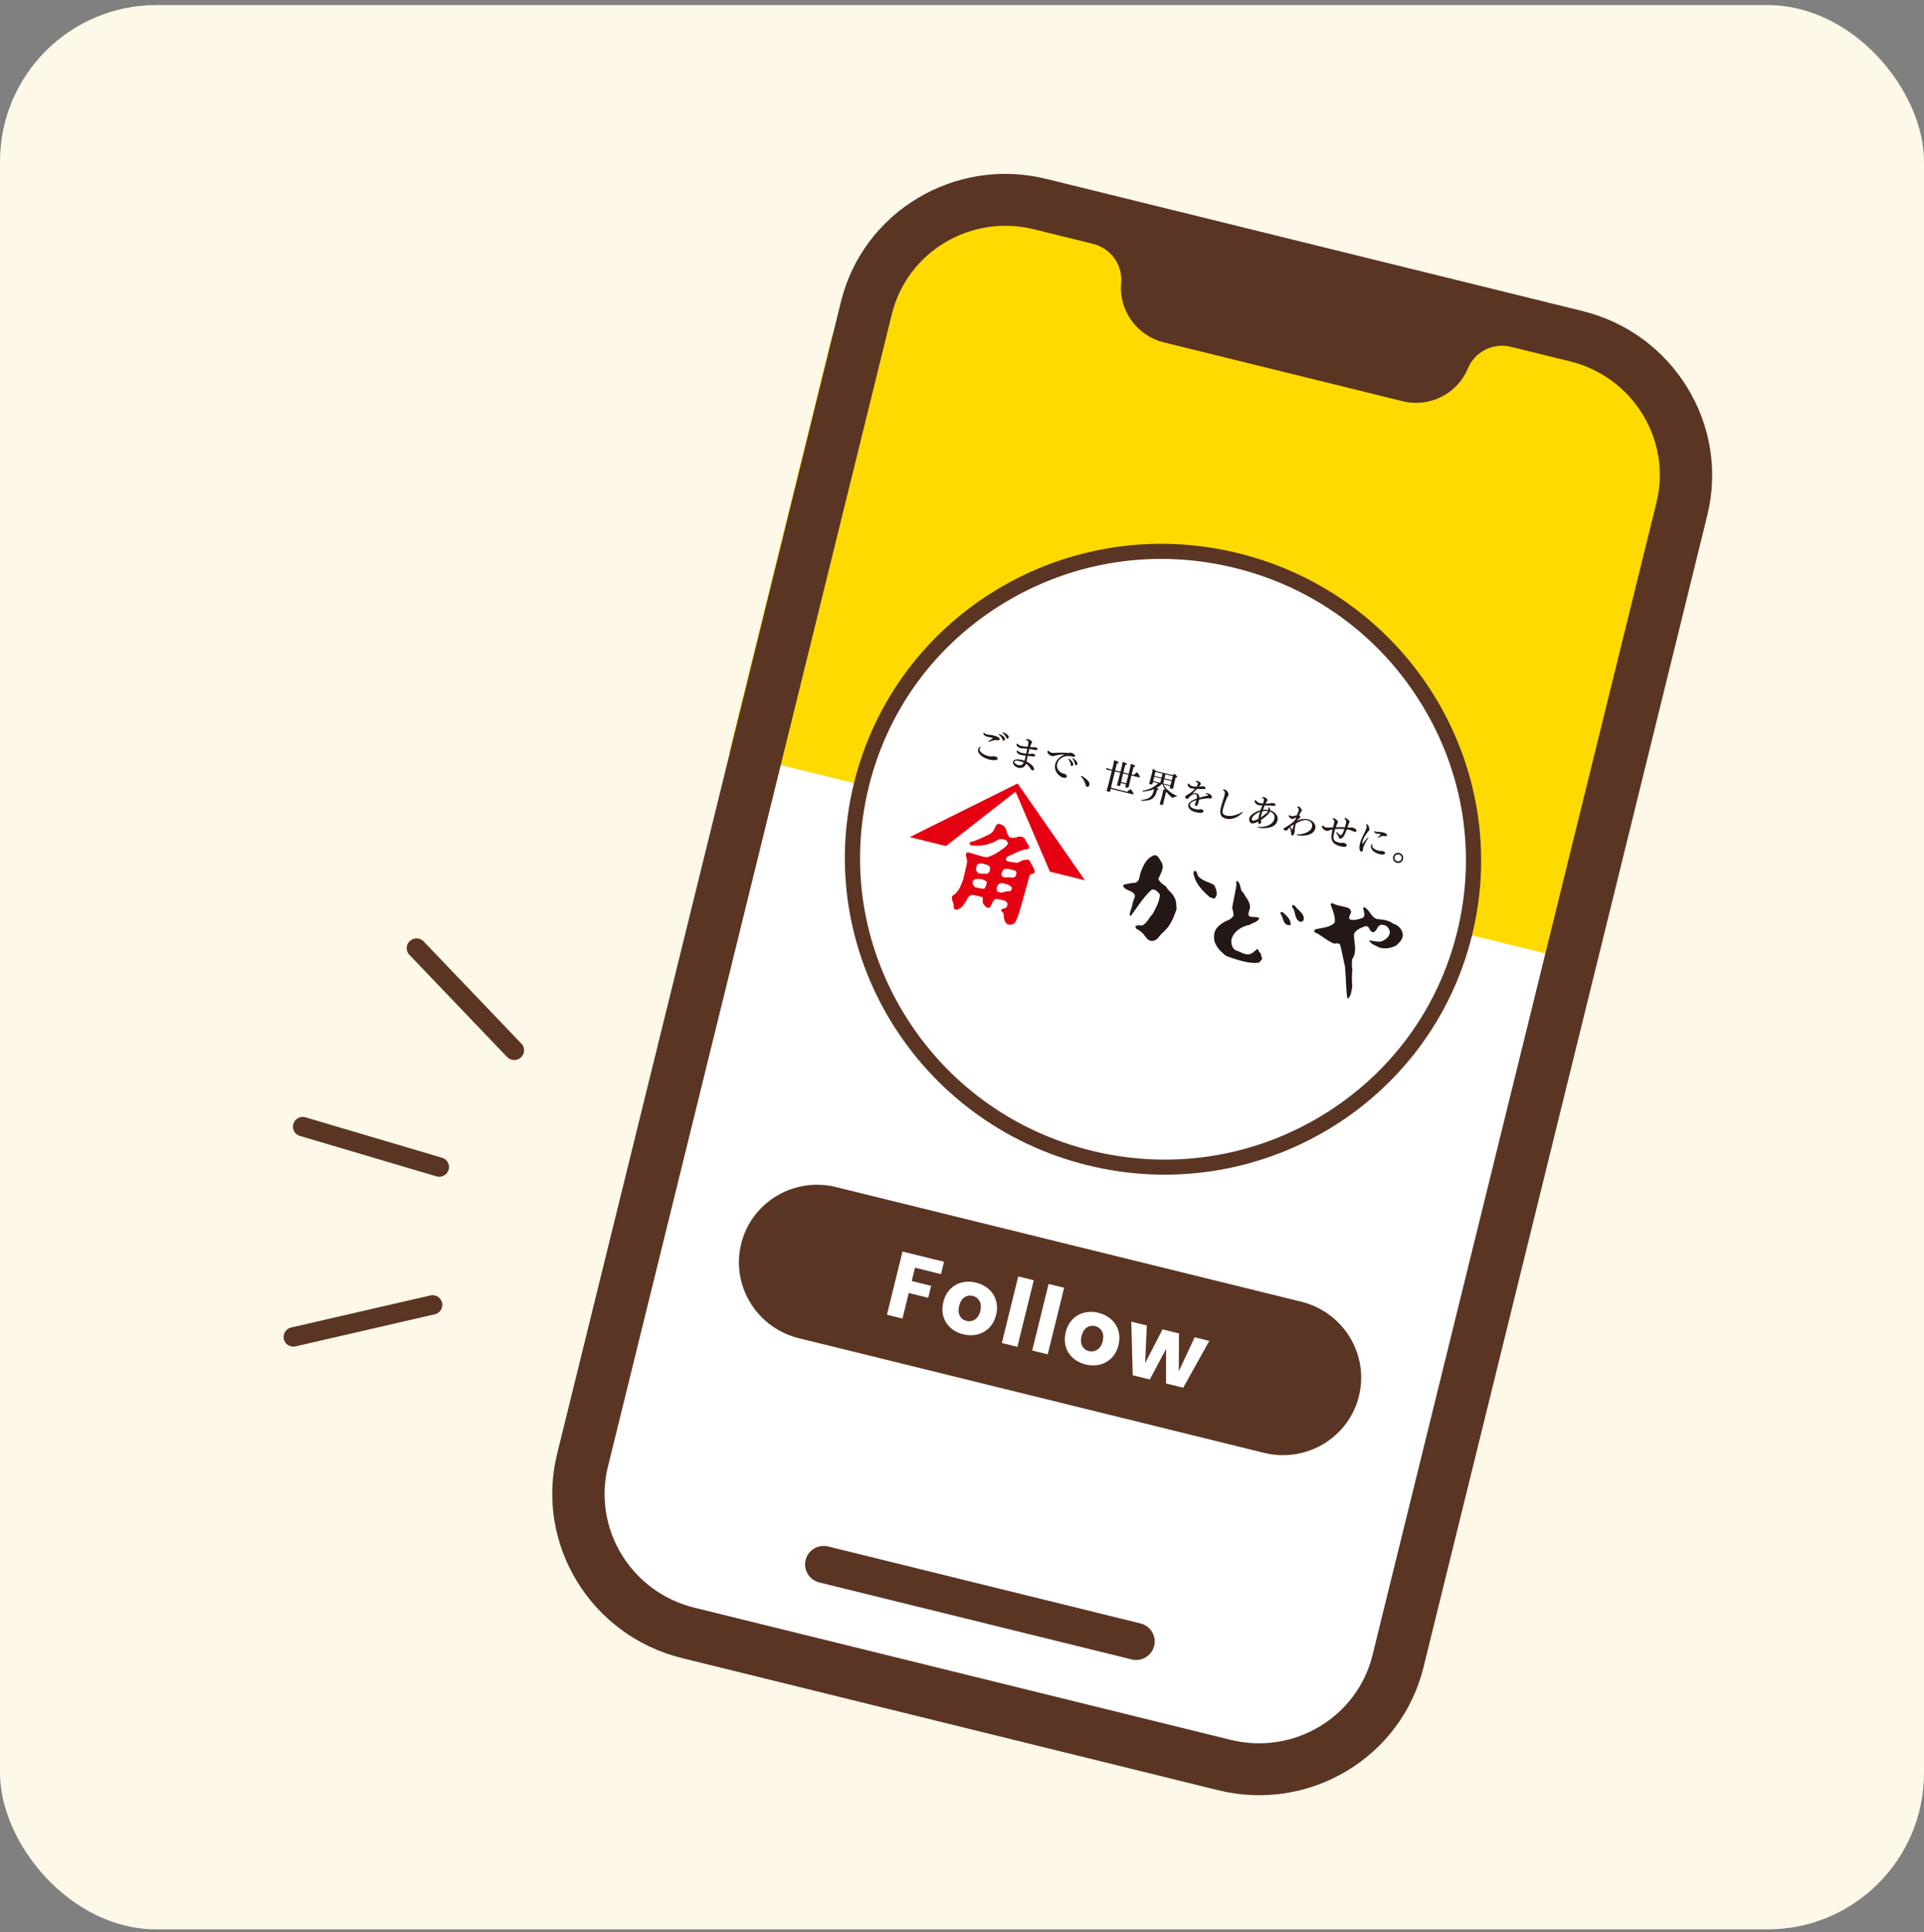 <svg width="246" height="247" viewBox="0 0 246 247" fill="none" xmlns="http://www.w3.org/2000/svg"><rect x="0" y="0" width="246" height="247" fill="#808080" stroke="none"/><rect y=".649" width="246" height="246" rx="20" fill="#FDF8E8"/><path d="M133.731 22.859l68.573 16.896c11.646 2.87 18.791 14.56 15.95 26.09l-36.296 147.313c-2.842 11.53-14.603 18.562-26.248 15.693l-68.572-16.896c-11.645-2.871-18.79-14.562-15.95-26.092l36.297-147.31c2.841-11.53 14.6-18.563 26.246-15.694z" fill="#fff"/><path d="M135.698 26.616l63.085 15.544c13.169 3.245 21.253 16.467 18.04 29.507l-12.767 51.817-110.81-27.303 12.768-51.817c3.213-13.04 16.515-20.992 29.684-17.748z" fill="#FEDA00"/><path d="M202.346 39.764l-68.574-16.897c-11.634-2.866-23.409 4.172-26.248 15.694L71.227 185.873c-2.838 11.519 4.317 23.224 15.953 26.091l68.573 16.896c11.634 2.867 23.409-4.172 26.248-15.693l36.297-147.312c2.838-11.52-4.316-23.224-15.952-26.091zm-26.849 171.798c-1.966 7.981-10.095 12.842-18.156 10.855l-68.574-16.896c-8.06-1.986-13.001-10.066-11.035-18.048l36.297-147.31c1.966-7.981 10.095-12.841 18.156-10.855l7.566 1.864c2.279.561 3.808 2.687 3.597 5.002-.319 3.515 2.003 6.744 5.464 7.597l30.501 7.516c3.462.852 7.018-.928 8.368-4.19.889-2.147 3.23-3.32 5.509-2.758l7.567 1.864c8.06 1.987 13.001 10.067 11.034 18.048l-36.297 147.313.003-.002z" fill="#5B3523"/><path d="M144.681 212.136L104.76 202.3c-1.282-.316-2.069-1.603-1.756-2.872.312-1.27 1.607-2.044 2.889-1.728l39.922 9.836c1.282.316 2.069 1.603 1.756 2.873-.313 1.269-1.607 2.043-2.89 1.727z" fill="#5B3523"/><path d="M139.286 148.027c21.297 5.247 42.774-7.594 47.97-28.681 5.196-21.088-7.857-42.436-29.155-47.684-21.297-5.247-42.774 7.593-47.97 28.681-5.196 21.087 7.857 42.436 29.155 47.684z" fill="#fff"/><path d="M157.876 72.6c10.047 2.476 18.538 8.677 23.911 17.464 5.37 8.784 6.98 19.103 4.529 29.051-2.452 9.949-8.668 18.337-17.508 23.622-8.837 5.284-19.239 6.832-29.287 4.356-10.047-2.476-18.538-8.676-23.91-17.463-5.371-8.785-6.98-19.104-4.529-29.052 2.451-9.948 8.667-18.336 17.507-23.621 8.837-5.284 19.24-6.832 29.287-4.356zm.462-1.876c-21.822-5.377-43.826 7.78-49.149 29.385-5.323 21.606 8.051 43.48 29.871 48.856 21.82 5.377 43.826-7.78 49.149-29.385 5.324-21.605-8.05-43.48-29.871-48.856z" fill="#5B3523"/><path d="M148.446 110.125c.536.757-.059 1.51-.336 2.254.181.416.612.71.992.957.216.524.781.788.998 1.308.348.49.271 1.062.339 1.544-.247.752-.524 1.489-.963 2.13-.314.513-.851.912-1.25 1.373-.132.275-.472.506-.773.585-.876.128-1.019-.841-1.599-1.17-.186-.265-.628-.25-.69-.638.228-.286.569-.141.885-.153.648-.34.847-1.006 1.34-1.478.384-.778.894-1.587.904-2.517-.245-.277-.603-.736-1.053-.569-1.088.976-1.809 2.233-2.682 3.355-.238-.183-.01-.471-.01-.717.189-.39.242-.875.383-1.306.091-.229.299-.583.071-.798-.323-.482-1.062-.413-1.366-.958-.049-.071-.013-.216.058-.233.466-.102.939-.234 1.436-.231.587-.202.539-.775.695-1.269.319-.914.741-1.869 1.718-2.253.524-.088.691.515.909.783l-.006.001zm4.798 1.933c.524.563 1.34.703 1.998 1.083.21.427.404.909.288 1.381-.094.133-.152.365-.366.346l-.492-.184c-.959-.827-1.905-1.838-2.076-3.064a.298.298 0 01.195-.293c.328.08.227.49.447.735l.006-.004zm5.752 2.101c.334.675 1.057 1.319.752 2.181-.065.262-.255.652.051.822.408.133.85-.01 1.204.202-.16.522-.798.55-1.186.862-1.053.177-2.2.89-2.379 1.995-.018.464.103.994.541 1.258.612.185 1.246.68 1.925.474.324-.171.614-.439.856-.66.104.087.156.253.271.44.303.168.149.535.349.74.003.25-.252.375-.361.565-.467.107-.952.046-1.443-.012-.992-.183-1.858-.489-2.783-.807-.767-.594-1.63-1.432-1.561-2.473-.065-1.136 1.005-1.778 1.883-2.152.178-.083.411-.269.551-.457.178-.451-.195-.86-.087-1.297l.345-1.782c.064-.389.218-.883.128-1.276.022-.09.072-.173.16-.151.506.376.257 1.127.788 1.534l-.004-.006zm6.697 1.811c.388.466 1.128.902.989 1.609-.069.14-.229.288-.415.274-.834-.328-.55-1.351-1.069-1.913-.017-.441.416-.149.495.03zm-.651 2.205c-.109.191-.357.037-.512.06-.522-.314-.455-.986-.835-1.482.018-.184.166-.147.289-.146.468.393 1.013.869 1.06 1.569l-.002-.001zm11.1-.669c.684.045 1.447.14 1.995.585.592.146 1.122.684 1.199 1.261.125.653-.396 1.12-.81 1.511-.756.377-1.376.471-2.177.274-.458-.301-1.037-.38-1.285-.907.498.03 1.076.233 1.608.115.435-.234.908-.493 1.015-1.057.056-.36-.176-.698-.437-.918-.28-.135-.637-.223-.905-.038-.307.235-.342.758-.771.84-.526-.037-.395-.817-.975-.772-.544.178-1.278.463-1.48 1.036-.009 1.056.432 2.195-.213 3.155-.093.507-.053.983.013 1.467-.121.749-.043 1.454-.03 2.172-.124.501-.136 1.059-.503 1.401-.179-.044-.137-.217-.167-.351-.107-.837-.109-1.74-.172-2.624l-.077-1.109c-.216-.893-.368-1.804-.612-2.735-.207-.422-.685-.042-.999-.278-.847-.391-1.478-1.018-2.302-1.375-.029-.131-.009-.346.183-.362.805-.207 1.782-.215 2.406-.837.128-.778-.245-1.556-.5-2.302-.031-.132.147-.215.233-.194.63.375 1.424.351 2.105.648.12.154.326.327.24.555-.072.294-.365.593-.119.875.585.174 1.108-.039 1.656-.213.324-.294.128-.779.038-1.174-.008-.095.063-.144.109-.191.732.337.897 1.341 1.724 1.545l.01-.003z" fill="#231815"/><path d="M132.252 111.227c-.014-.071-.559-1.162-.645-1.232-.084-.07-.243-.126-.346-.105-.11.027-.515.078-.591.126-.082.045-.334.186-.426.212-.092.031-.225.081-.271.069-.047-.011-1.081-.154-1.157-.197-.072-.047-.079-.019-.079-.019s-.164-.212-.127-.305c.042-.089.19-.29.374-.347.184-.055 1.504-.732 1.653-.729.155.004.287-.115.348-.1.067.016.5-.031.544-.137a.548.548 0 00-.09-.527 3.393 3.393 0 01-.407-.686c-.02-.071-.243-.257-.423-.285a1.538 1.538 0 00-.567.041c-.075.033-.475.137-.619.101-.144-.035-.326-.046-.382-.108-.051-.064-.295-.444-.309-.596-.011-.154-.138-.471-.175-.529a1.373 1.373 0 00-.257-.319c-.101-.071-.434-.237-.54-.229 0 0-.33-.098-.571.528-.236.63-.689.806-.974.934-.288.129-.983.477-1.224.555-.237.075-.569.262-.83.281-.259.021-.174.293-.186.273-.01-.019.074.121.196.166.126.048.49.023.682.051.195.031 1.108-.096 1.217-.12.108-.025 1.055-.36 1.055-.36s.36-.231.395-.222c.035.008.263-.169.393-.155.131.018.686.035.787.243.103.213.326.198.011.588-.319.393-2.119 1.579-2.66 1.494-.539-.081-2.167-.616-2.203-.608-.037.008-.332-.033-.346.234-.015.262.071.403.107.597.038.193.065.285.013.575-.054.289-.47 2.048-.514 2.156-.043.105-.304.814-.477 1.105-.173.294-.459.626-.656.744-.199.119-.302.177-.25.526.047.348.223.675.215.978-.007.298.089.256.089.256s.061.164.285.155c.222-.013.699-.366.754-.453.056-.086.408-.553.487-.734.079-.18.239-.412.28-.455.043-.036.308-.291.521-.255.212.038.231.023.231.023l1.002.264s.11.041.075.184-.045.592.076.721c.12.133.339.406.515.449.177.044.272-.003.342-.086.074-.08.202-.402.264-.521.066-.118.164-.328.249-.392.082-.063.23-.163.355-.132.126.031 1.028.239 1.028.239s.383.228.313.509c0 0-.061.399-.333.452-.263.049-.303.069-.356.095-.061.029-.151.121-.095.238.055.113.302.194.303.46.002.269.039.558.071.639.03.081.145.373.173.389.09.057.143.189.265.236.123.048.789.178 1.054-.428.272-.604.433-1.137.511-1.384.079-.249 1.145-4.097 1.16-4.159.016-.063.086-.348.225-.433.141-.082.425-.064.489-.182.061-.122-.002-.286-.016-.358l-.005.001zm-7.364-.575c.098-.327.626-.28.626-.28s.41.118.67.182c.26.065.259.179.329.233.074.05.074.252.074.252s-.036.223-.067.352c-.032.129-.154.214-.255.272a.46.46 0 01-.315.039c-.081-.02-.404.001-.473.001-.069 0-.283-.024-.343-.051-.061-.032-.265-.233-.317-.361-.051-.132-.024-.311.074-.64l-.003.001zm1.005 2.934c-.081.046-.14.017-.261.019-.122.002-.813-.132-.922-.179-.108-.043-.129-.097-.208-.185a.624.624 0 01-.135-.285c-.007-.052-.055-.116.035-.342.087-.23.623-.266.623-.266s.299.025.463.048c.165.021.419.152.539.213.12.064.1.144.13.235.027.089-.191.692-.269.739l.005.003zm3.377.254c-.053.072-.157.086-.157.086a4.076 4.076 0 00-.59.057c-.107.022-.353.132-.475.134 0 0-.244-.038-.274-.045a.92.92 0 01-.284-.129c-.083-.072-.065-.248-.065-.248a1.7 1.7 0 01.129-.522c.095-.245.54-.269.54-.269.054-.021.32.079.582.126.257.046.461.248.543.268.081.02.087.104.126.165.021.027.014.126.02.169.007.043-.042.141-.093.209l-.002-.001zm.597-1.875c-.042.17-.27.199-.378.224-.107.025-.123.021-.2-.016-.078-.036-.456-.012-.536-.015-.086-.003-.212.029-.28.034-.068-.002-.252-.147-.345-.188-.091-.041-.08-.087-.088-.192-.008-.099.039-.29.187-.542.143-.248.623-.198.623-.198.15.003.811.2.943.233.133.032.162.225.169.276.004.052-.051.207-.094.381l-.001.003z" fill="#E50012"/><path d="M130.106 100.158l-13.793 6.858 4.637 1.142 8.898-6.954 4.392 10.229 4.476 1.103-8.61-12.378z" fill="#E50012"/><path d="M127.551 97.015c-.074.3-.997.096-1.106.07-.978-.242-1.483-.871-1.38-1.29.049-.2.237-.332.288-.32.019.005.027.032.02.06a.302.302 0 01-.06.104.29.29 0 00-.057.11c-.079.322.456.74 1.083.894.16.04.306.06.434.058.094 0 .18-.038.27-.026.039.005.086.012.13.023.24.059.422.148.381.315l-.003.002zm.262-2.485c-.017.07-.095.106-.234.101-.104-.006-.227-.027-.331-.018-.213.016-.594.144-.721.198-.066.028-.115.035-.143.028-.023-.005-.03-.017-.025-.035.005-.023.039-.059.113-.102.029-.017.463-.296.474-.342.005-.018-.018-.028-.064-.04l-.211-.052c-.143-.03-.266-.05-.377-.073l-.055-.014c-.467-.115-.512-.392-.495-.463.007-.028.03-.042.058-.035.028.007.062.03.104.07a.506.506 0 00.238.122c.079.02.191.037.279.049.178.025.372.048.607.106.616.151.819.346.781.5h.002zm.673.002c-.025.1-.108.176-.185.157-.041-.01-.083-.05-.117-.133a1.379 1.379 0 00-.411-.58c-.047-.03-.063-.064-.059-.083.007-.027.05-.041.108-.027.058.014.75.314.664.664v.002zm.473-.24c-.024.095-.095.165-.172.146-.042-.01-.084-.05-.118-.129a1.415 1.415 0 00-.436-.561c-.046-.036-.062-.069-.057-.087.006-.028.057-.035.106-.023.061.015.768.284.677.652v.003zm3.038 4.196c-.074-.018-.15-.081-.203-.184a1.849 1.849 0 00-.604-.669c-.183.504-.617.604-1.024.504-.274-.067-.726-.391-.64-.74.1-.406.682-.357 1.139-.245l.07.018c.088.021.172.052.252.086.018-.054.032-.111.047-.171.031-.127.061-.266.085-.384l.023-.095c-.093-.013-.507-.07-.663-.11-.306-.075-.508-.327-.477-.454.009-.036.049-.117.095-.105.019.004.02.039.053.066.125.124.288.19.504.244.147.036.338.069.552.092.042-.192.089-.402.135-.628a18.03 18.03 0 00-.595-.037 1.338 1.338 0 01-.277-.034c-.288-.07-.53-.343-.496-.478.027-.108.109-.103.114-.102.018.005.022.03.049.061.059.078.267.196.437.237.132.033.236.049.825.109.025-.138.056-.284.084-.438.043-.236-.007-.314-.229-.393-.045-.017-.064-.04-.058-.064.008-.032.101-.109.284-.064.142.035.514.227.471.4-.015.06-.059.119-.102.196a1.142 1.142 0 00-.097.232l-.054.16c.088.012.189.022.291.038a.735.735 0 00.145.001c.175-.02.19-.021.227-.012.065.016.344.104.304.268-.036.145-.329.097-.55.042a4.587 4.587 0 00-.492-.092c-.06.222-.119.44-.164.624.157.014.29.022.347.012.185-.042.246-.027.283-.018.262.064.281.179.265.243-.031.127-.152.126-.957.035-.015.06-.023.114-.036.165-.031.146-.058.337-.092.516l-.006.043c.362.172 1.023.647.943.974-.004.013-.052.19-.203.152l-.005-.001zm-1.63-1.183c-.377-.092-.643-.08-.686.092-.042.173.313.353.543.41.353.087.528-.053.666-.317a2.248 2.248 0 00-.524-.182l.001-.003zm7.083-.66c-.022.088-.117.135-.259.1l-.028-.007c-.037-.009-.068-.022-.099-.029-.968-.239-1.724.268-1.892.951-.182.736.507 1.162.746 1.221.037.01.058.005.103.01l.028.008c.137.034.399.203.354.385-.023.094-.146.21-.457.133-.504-.124-1.244-.83-1.027-1.712.187-.759.923-1.136 1.204-1.255a4.889 4.889 0 00-1.252.16c-.146.042-.242.075-.37.043-.24-.059-.63-.323-.564-.593.018-.073.065-.103.093-.096.032.008.052.047.115.102a.78.78 0 00.324.167.96.96 0 00.272.023c.667-.033 1.079-.056 1.892.003a.418.418 0 00.121-.02.465.465 0 01.202-.008c.023.006.553.185.496.415h-.002zm-.225 1.111c-.028.113-.131.195-.208.176-.051-.013-.091-.061-.105-.165a1.295 1.295 0 00-.266-.639c-.031-.037-.042-.069-.038-.087.006-.023.028-.032.065-.023.137.033.621.46.552.738zm.525-.097c-.028.112-.122.192-.198.173-.051-.013-.091-.061-.106-.16a1.387 1.387 0 00-.293-.631c-.03-.042-.042-.07-.038-.088.006-.023.037-.03.07-.022.083.021.638.429.565.728zm1.247 2.935c-.088-.022-.162-.113-.205-.278-.09-.364-.287-.754-.549-1.01-.032-.033-.04-.06-.036-.078.007-.027.044-.038.091-.026.141.035.746.46.94.785a.541.541 0 01.048.373c-.046.186-.193.255-.291.231l.002.003zm6.745-1.265a.075.075 0 01-.093.055l-.987-.243-.292 1.184c-.027.113-.051.249-.06.283-.033.136-.258.081-.286.074-.114-.028-.156-.078-.14-.144l.003-.01.076-.269-.66-.162c-.028.112-.051.248-.06.283-.012.05-.066.127-.286.073-.11-.027-.142-.074-.126-.141l.002-.009.096-.328c.033-.116.164-.625.218-.846l.084-.34-.683-.169-.289 1.175c-.052.21-.138.579-.21.912l2.065.509c.031-.026.281-.252.413-.318.012-.006.021-.004.03-.002.047.012.4.489.374.592a.075.075 0 01-.092.056l-2.82-.695-.022.109c-.012.046-.015.101-.029.156-.007.028-.045.143-.293.082-.133-.033-.182-.094-.165-.16l.002-.01c.072-.213.278-1.009.357-1.33l.288-1.17a8.857 8.857 0 00-.679-.143c-.033-.047-.049-.122-.033-.186l.005-.019c.124.046.426.13.741.213l.103-.42c.102-.413.131-.57.149-.782.023.005.622.163.585.312-.011.046-.074.082-.214.082-.046.147-.137.515-.233.906l.683.168.147-.6c.041-.163.1-.466.118-.66.17.043.373.127.493.19.035.019.074.063.062.111-.012.048-.093.077-.2.08-.048.156-.159.607-.249.97l.674.167.148-.6a5.51 5.51 0 00.122-.658c.17.041.378.127.498.19.035.019.073.063.062.11-.012.05-.089.08-.195.082-.032.107-.104.38-.173.66l-.076.308.27.067c.031-.027.251-.25.386-.33.012-.006.021-.004.03-.002.089.022.378.498.358.579l.003.008zm-1.463-.283l-.674-.166-.267 1.086.664.164c.048-.176.146-.552.193-.743l.084-.34zm6.186 2.73c-.007.028-.029.056-.049.056a.92.92 0 00-.453.16.045.045 0 01-.041.009c-.01-.003-.39-.24-.759-.751a.23.23 0 01-.065.004c-.042.129-.204.789-.204.789-.027.108-.108.437-.144.621-.01.041-.019.1-.032.15-.019.079-.12.1-.288.059-.109-.027-.15-.081-.136-.139l.004-.013s.022-.09.051-.19c.058-.193.14-.466.168-.581l.137-.554c.036-.145.065-.287.08-.486.079.02.172.052.252.087a3.74 3.74 0 01-.332-.724l-.113-.028a2.927 2.927 0 01-.68.489c.244.08.269.149.26.184-.011.046-.082.075-.182.07-.247 1.003-.607 1.412-1.975 1.372-.009-.002-.015.001-.024-.001-.037-.009-.049-.041-.042-.069a.039.039 0 01.037-.03c1.168-.083 1.437-.604 1.594-1.239.012-.051.024-.099.032-.151a4.77 4.77 0 01-1.457.324.057.057 0 01-.042-.069c.004-.018.011-.026.027-.032.722-.129 1.404-.386 1.994-.963l-.669-.164-.055.223c-.015.064-.127.107-.28.069-.114-.028-.155-.082-.142-.134l.003-.014c.095-.265.216-.757.225-.794l.143-.558c.03-.121.068-.358.069-.483.12.064.319.189.433.295l2.105.518c.053-.035.233-.154.279-.143.051.013.334.304.31.403-.012.046-.067.072-.187.069-.015.04-.045.142-.072.253-.037.15-.069.3-.069.3-.028.113-.075.343-.114.521-.018.074-.04.202-.047.25l-.001.004c-.028.113-.204.099-.297.076-.114-.028-.159-.083-.145-.141l.001-.005c.003-.013.028-.093.046-.166l-.857-.212c.357.662.98 1.113 1.685 1.433.017.009.017.029.013.047l.005-.001zm-1.827-2.878l-.908-.224c-.028.113-.083.336-.123.52l.904.222.127-.518zm-.155.63l-.904-.222-.134.545.904.223.134-.545zm.532-.537l-.128.518.936.23.128-.517-.936-.23zm-.156.63l-.134.545.927.229c.027-.108.094-.362.116-.452l.022-.09-.931-.23v-.002zm6.08 2.349c-.035.141-.173.111-.292.097-.218-.03-.982.075-1.333.157a2.005 2.005 0 01-.038.173c-.129.527-.224.672-.38.634-.084-.021-.136-.117-.094-.289a.32.32 0 01.04-.1c.037-.074.063-.119.118-.342-.448.141-.746.297-.805.538-.069.281.268.491.691.595.293.072.463.051.537.032a.402.402 0 01.235-.005c.16.04.286.139.252.279-.069.281-.797.136-1.004.085-.734-.181-1.008-.629-.927-.961.082-.331.581-.598 1.073-.782l.012-.07c.044-.216.011-.446-.167-.49-.279-.069-.677.214-.926.538-.043.052-.155.076-.243.054-.174-.043-.123-.271-.116-.299.022-.087.068-.117.263-.218.029-.017.061-.029.079-.039.17-.102.546-.356.893-.724-.261-.011-.346-.017-.469-.048-.258-.063-.521-.277-.462-.514.022-.089.069-.122.102-.114.018.005.038.024.06.054.161.199.271.26.409.294.178.044.439.054.554.058.092-.15.136-.288.147-.334.04-.164-.132-.255-.192-.27l-.028-.007c-.033-.008-.068-.026-.06-.058.019-.079.21-.063.275-.047.175.043.432.206.385.397a.243.243 0 01-.033.075c-.03.041-.063.077-.093.116l-.097.135c.065-.004.118-.01.15-.017.202-.05.249-.063.442-.015.137.033.272.086.238.226a.145.145 0 01-.099.101c-.049.017-.054.02-.973-.023-.206.225-.44.445-.63.616.044-.019.297-.115.516-.061a.541.541 0 01.402.558l-.002.028c.296-.09.736-.208 1.033-.284.058-.015.098-.035.101-.048.012-.051-.048-.086-.249-.14-.078-.024-.104-.05-.097-.077.005-.019.043-.073.268-.017.249.061.607.244.533.546l.001.007zm1.814 2.686c-.875-.215-.771-.961-.646-1.464.124-.504.339-1.059.456-1.535l.016-.064c.047-.191.052-.431-.137-.534-.03-.017-.073-.042-.065-.075.008-.032.063-.077.172-.05.179.044.289.13.374.246.166.234.163.347.142.43a.737.737 0 01-.033.097c-.041.085-.103.177-.154.284a9.127 9.127 0 00-.505 1.418c-.135.549-.041.736.447.856.611.151 1.419-.126 1.838-.367.117-.066.199-.099.227-.093.009.003.013.009.009.022-.03.122-1.016 1.104-2.14.827l-.001.002zm4.096 1.152c-.061-.015-.091-.032-.088-.046.006-.023.109-.041.274-.042.925-.004 1.73-.33 1.905-1.039.106-.432-.137-.785-.564-.934-.131.334-.787.848-1.164 1.077.01.056.022.11.037.168a.277.277 0 01.006.136c-.032.131-.161.226-.259.202-.06-.015-.129-.066-.133-.309-.566.285-.748.255-.809.24-.311-.077-.356-.473-.315-.641.138-.559.994-.931 1.441-1.048.069-.2.145-.408.215-.613l-.169-.003a1.43 1.43 0 01-.331-.037c-.265-.066-.524-.342-.472-.556.009-.036.022-.068.034-.074.024-.019.035-.026.049-.022.014.003.027.031.058.067.091.101.296.276.443.312.188.046.31.062.478.069l.023-.072c.033-.097.062-.192.086-.291.01-.042.063-.256-.088-.293l-.023-.006c-.084-.02-.128-.051-.12-.083.006-.023.112-.096.273-.057.202.05.458.271.427.398a.311.311 0 01-.08.124c-.048.052-.068.076-.168.291.49.001.564-.02.65-.048.074-.02.168-.051.384.002.216.054.256.151.239.218-.009.037-.042.072-.087.093-.111.061-.29.017-.444.005-.294-.018-.573-.026-.849-.036-.074.18-.152.378-.224.567a2.57 2.57 0 01.712.012.541.541 0 00-.022-.169.281.281 0 01-.011-.136c.008-.033.026-.048.05-.042.079.02.197.207.196.395.568.164 1.078.685.928 1.292-.311 1.263-2.247.979-2.484.921l-.004.008zm-.785-1.167c-.003.014-.057.233.094.27.123.03.47-.087.727-.221.024-.138.054-.299.101-.49.028-.113.074-.262.13-.427-.404.138-.963.51-1.052.868zm1.347-.924c-.061.187-.116.347-.142.455-.04.163-.058.313-.056.328.401-.267.87-.652.943-.809a1.775 1.775 0 00-.745.023v.003zm4.465 3.053c-.07-.017-.106-.041-.101-.059.005-.023.064-.043.191-.046.646-.014 1.617-.284 1.782-.954.093-.377-.106-.728-.594-.849-.522-.128-1.123.199-1.474.433l-.021.087c-.05.2-.084.399-.115.604-.011.085.015.201 0 .283-.009.056-.021.104-.032.15-.072.29-.187.418-.315.386-.095-.023-.115-.101-.117-.294a1.3 1.3 0 00-.107-.517c-.023-.065-.067-.156-.087-.215-.114.121-.208.232-.277.313-.014.016-.102.114-.33.058-.118-.029-.18-.118-.16-.198a.182.182 0 01.097-.115c.155-.058.316-.174.453-.26.512-.318.713-.522.947-.784l.108-.315c-.023.014-.051.027-.08.044-.079.039-.153.092-.226.127a.351.351 0 01-.243.036c-.128-.032-.427-.259-.395-.388.016-.064.066-.108.09-.102.009.002.014.023.035.037a.561.561 0 00.201.094.535.535 0 00.205.016c.115-.015.374-.095.51-.12.057-.15.119-.303.187-.459a.53.53 0 00.027-.089c.045-.182.008-.373-.121-.459-.025-.016-.073-.023-.064-.06.017-.069.165-.059.197-.051.203.05.432.438.409.53-.007.032-.035.064-.075.106a2.79 2.79 0 00-.292.496c.089.047.197.132.173.226-.011.046-.031.066-.453.418l-.007.032c.621-.252 1.087-.261 1.44-.174.683.168 1.049.683.923 1.191a1 1 0 01-.379.548c-.684.529-1.899.298-1.906.297l-.004-.004zm-.906-1.084c.051.076.109.17.154.245.032.052.059.102.096.143 0 0 .027.007.033-.016.052-.209.107-.433.175-.669-.176.105-.368.212-.458.297zm8.46.555c-.006.025-.039.141-.223.096a1 1 0 01-.133-.048c-.17-.063-.361-.157-.568-.208a2.407 2.407 0 00-.308-.049c-.045.123-.279.771-.507 1.01-.08.083-.223.194-.383.154a.171.171 0 01-.124-.108c-.033-.086.026-.087-.106-.28-.207-.29-.239-.349-.228-.393.006-.025.023-.036.051-.029a.19.19 0 01.084.058c.091.083.318.29.404.311.093.023.245-.022.503-.761a5.27 5.27 0 00-1.175-.01c-.01.04-.024.078-.034.117-.045.164-.09.324-.125.467-.101.409-.202.94.56 1.128.348.086.447.064.524.041a.355.355 0 01.144.009c.037.009.454.117.397.347-.036.147-.186.244-.82.088-1.34-.33-1.199-1.193-.98-2.144a3.68 3.68 0 00-.459.125c-.177.067-.26.066-.337.047-.253-.063-.613-.354-.56-.568l.002-.009c.02-.078.1-.105.128-.098.019.005.022.032.057.07.077.088.222.148.35.179.104.026.118.03.883-.016.056-.245.107-.472.139-.603.042-.17.006-.345-.149-.424-.04-.02-.052-.05-.045-.08.006-.02.035-.079.149-.051.225.055.568.343.531.494-.012.049-.046.087-.071.127-.008.013-.015.023-.019.037-.059.161-.123.321-.183.484.319-.014.704-.019 1.166.007.044-.16.086-.33.128-.498.095-.387-.086-.504-.138-.532-.048-.026-.06-.056-.054-.081.011-.044.079-.079.141-.063.11.027.556.317.506.517-.012.048-.053.097-.08.146a.23.23 0 00-.034.08c-.051.143-.098.298-.151.451.049.002.097.004.143.008.162.013.196.016.3.005a.985.985 0 01.246.01c.074.018.516.195.456.439l.002.001zm.885 2.076c-.024.099-.035.204-.047.311a.33.33 0 01-.012.07c-.044.177-.17.18-.226.166-.183-.045-.294-.428-.142-1.042.026-.109.061-.227.102-.336.144-.404.352-.78.509-1.117.171-.353.209-.507.214-.525a.557.557 0 00-.023-.396c-.017-.034-.025-.06-.021-.079.004-.013.02-.019.057-.01.263.065.4.528.349.733-.031.126-.13.17-.194.259-.257.352-.55.75-.663 1.21-.032.131-.051.286-.013.295.014.003.037-.011.06-.044.137-.178.581-.757.662-.737.014.003.015.018.009.041a.38.38 0 01-.058.115c-.257.376-.518.914-.561 1.087l-.002-.001zm3.025-1.514c-.022.088-.113.097-.165.099-.055.001-.173-.028-.198-.029-.227-.027-.453.061-.633.161-.068.036-.124.052-.152.045-.018-.004-.025-.016-.021-.034.007-.028.042-.068.103-.119.138-.11.283-.257.283-.257.005-.019-.109-.047-.114-.048-.1-.024-.183-.025-.301-.04-.056-.009-.102-.015-.153-.028-.283-.069-.308-.268-.305-.282.005-.019.027-.028.059-.02a.388.388 0 01.081.035c.022.01.053.023.086.031.123.03.312.033.523.046.158.009.307.031.433.062.316.078.517.233.481.38l-.007-.002zm-1.004 2.373c-.79-.194-1.128-.753-1.053-1.055.031-.126.138-.202.187-.19.023.006.031.032.023.064a.15.15 0 01-.028.057.212.212 0 00-.031.065c-.022.09.141.459.796.621.083.02.166.036.242.045.077.009.156-.02.231-.007l.047.012c.262.064.369.201.343.306-.061.246-.595.125-.755.085l-.002-.003zm2.268 1.125a.649.649 0 01-.477-.784.648.648 0 01.786-.472.651.651 0 01.48.784.65.65 0 01-.789.472zm.263-1.068a.46.46 0 00-.555.332.46.46 0 00.892.22.461.461 0 00-.337-.552z" fill="#231815"/><path d="M56.523 166.533a1.245 1.245 0 01-.944 1.488l-17.785 4.096a1.245 1.245 0 01-1.5-.925 1.244 1.244 0 01.944-1.487l17.785-4.097a1.245 1.245 0 011.5.925zm.855-17.619a1.2 1.2 0 01-.025.636 1.26 1.26 0 01-1.563.831l-17.446-5.168a1.23 1.23 0 01-.832-1.543 1.26 1.26 0 011.563-.831l17.446 5.168c.447.133.76.488.857.907zm9.596-14.922c.095.414-.028.866-.362 1.18a1.263 1.263 0 01-1.772-.044l-12.498-13.067a1.23 1.23 0 01.055-1.752 1.264 1.264 0 011.772.044l12.498 13.067c.158.167.261.363.31.571l-.003.001zm99.401 32.415l-59.47-14.653c-5.388-1.328-10.822 1.921-12.137 7.257-1.314 5.335 1.988 10.737 7.377 12.064l59.469 14.653c5.389 1.328 10.823-1.921 12.137-7.256 1.315-5.336-1.988-10.737-7.376-12.065z" fill="#5B3523"/><path d="M120.701 161.304l-.389 1.576-3.321-.818-.42 1.702 2.486.612-.377 1.53-2.486-.613-.804 3.266-1.987-.489 1.99-8.073 5.308 1.307zm.837 8.44a3.054 3.054 0 01-.913-1.445c-.167-.571-.17-1.189-.006-1.856s.452-1.203.87-1.632a3.07 3.07 0 011.493-.857c.577-.143 1.184-.135 1.818.021a3.743 3.743 0 011.62.826c.445.395.752.878.923 1.452.172.574.175 1.192.013 1.85-.162.658-.454 1.203-.876 1.634a3.088 3.088 0 01-1.504.854 3.776 3.776 0 01-1.825-.023c-.637-.156-1.173-.43-1.615-.825l.002.001zm3.105-1.053c.335-.21.568-.572.694-1.085s.094-.941-.098-1.281a1.307 1.307 0 00-.855-.65 1.32 1.32 0 00-1.065.17c-.322.208-.548.575-.676 1.095-.128.519-.099.939.084 1.277.183.338.465.554.844.647.378.093.738.035 1.073-.175l-.001.002zm7.533-5.025l-2.097 8.51-1.986-.489 2.096-8.511 1.987.49zm3.882.959l-2.096 8.51-1.987-.489 2.097-8.511 1.986.49zm1.128 8.974a3.06 3.06 0 01-.913-1.444c-.167-.571-.17-1.189-.006-1.856.165-.667.452-1.204.871-1.633a3.07 3.07 0 011.492-.857 3.747 3.747 0 011.818.021c.635.157 1.176.431 1.62.827.445.395.752.878.924 1.452.171.574.174 1.192.012 1.85-.162.658-.454 1.203-.875 1.633a3.08 3.08 0 01-1.505.855 3.776 3.776 0 01-1.825-.023c-.636-.157-1.173-.431-1.615-.825h.002zm3.106-1.052c.335-.21.567-.573.693-1.086.127-.513.094-.94-.098-1.28a1.3 1.3 0 00-.855-.65 1.32 1.32 0 00-1.064.169c-.323.209-.549.575-.677 1.095s-.098.94.085 1.277c.183.338.465.554.843.647a1.34 1.34 0 001.073-.174v.002zm14.328-1.131l-3.335 5.985-2.195-.541.003-4.415-2.082 3.903-2.184-.538-.184-6.852 1.986.489-.213 4.815 2.222-4.32 2.103.518-.022 4.838 2.031-4.343 1.87.461z" fill="#fff"/></svg>